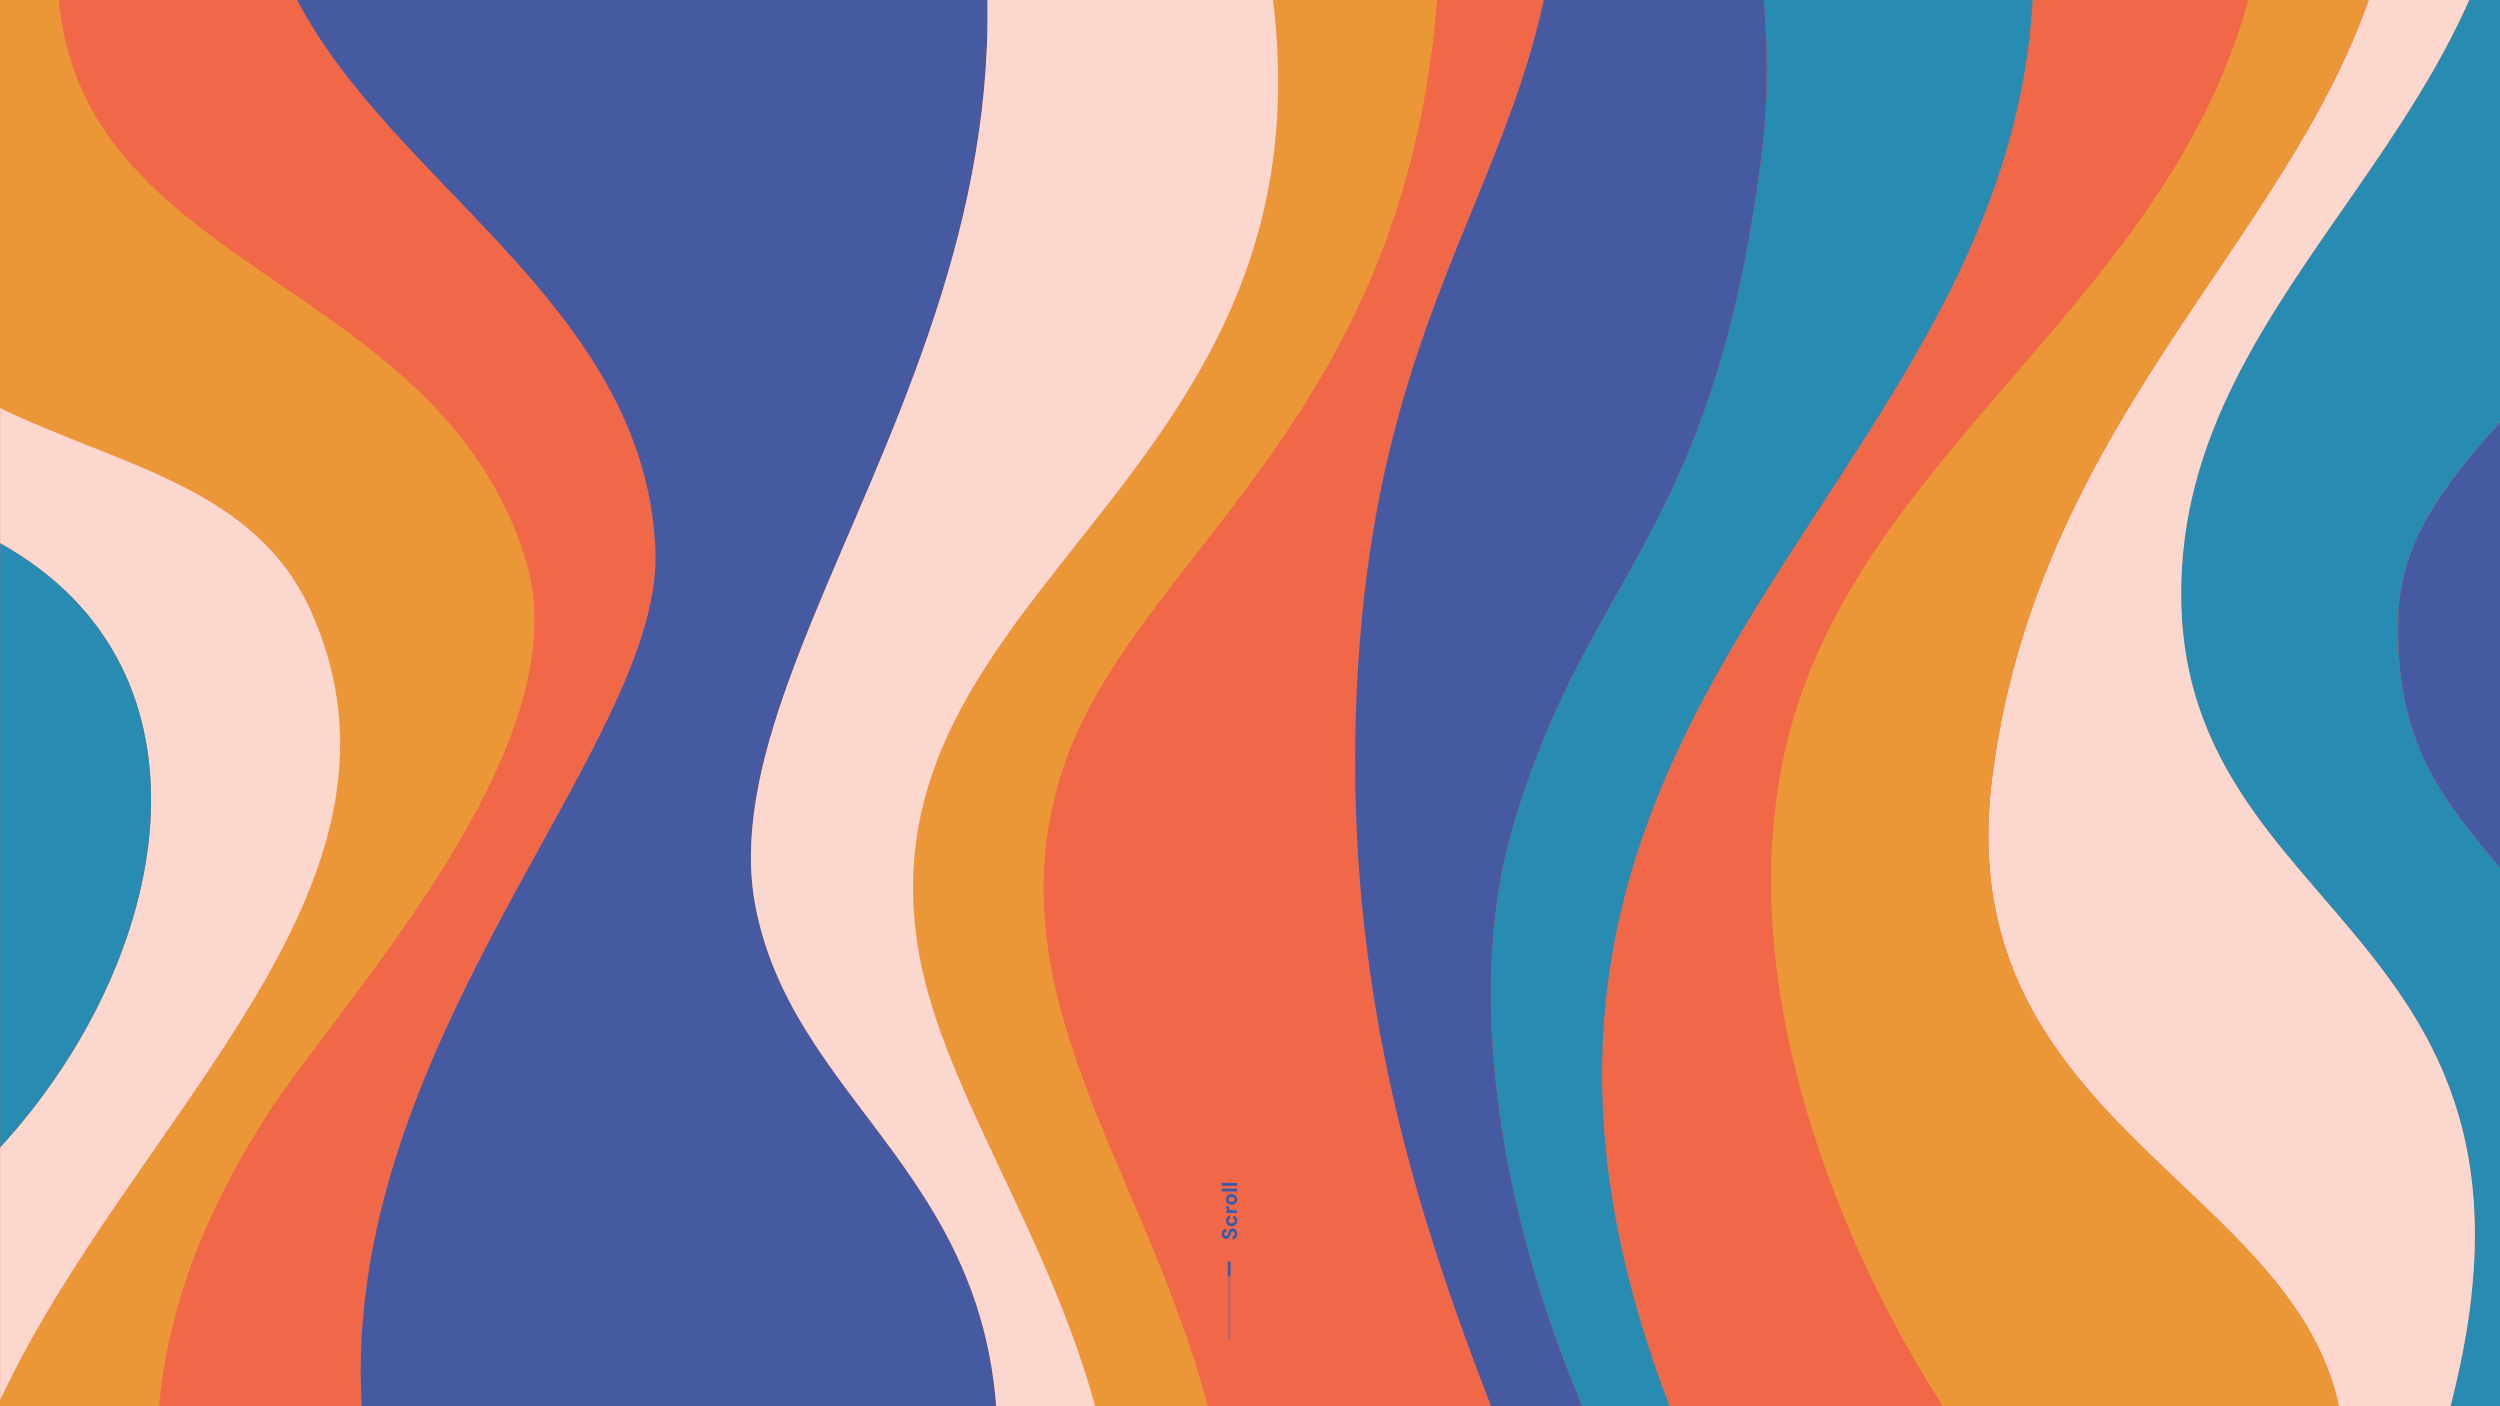<svg width="1920" height="1080" viewBox="0 0 1920 1080" fill="none" xmlns="http://www.w3.org/2000/svg">
<rect x="0" y="0" width="1920" height="1080" fill="#333333" stroke="none"/>
<g clip-path="url(#clip0_148_2342)">
<rect width="1920" height="1080" fill="white"/>
<rect width="1920" height="1080" fill="#F16849"/>
<g opacity="0.94">
<mask id="mask0_148_2342" style="mask-type:luminance" maskUnits="userSpaceOnUse" x="0" y="-212" width="1928" height="1366">
<path d="M1927.5 -212H0V1153.56H1927.5V-212Z" fill="white"/>
</mask>
<g mask="url(#mask0_148_2342)">
<path d="M503.38 423.431C493.679 159.601 111.266 81.812 218.358 -212H88.586C-89.939 224.268 320.956 157.124 404.13 431.414C447.105 573.136 260.874 769.592 205.264 856.007C126.103 979.01 113.88 1080.89 124.2 1155.51H288.622C215.95 839.811 509.342 585.203 503.403 423.431" fill="#F16849"/>
<path d="M813.534 599.563C871.506 400.515 1163.57 298.868 1096.38 -212H916.912C1154.58 345.826 658.193 404.116 704.332 723.162C722.678 849.927 834.402 979.858 856.188 1155.51H943.008C912.761 931.891 757.947 790.445 813.534 599.563Z" fill="#EC9A36"/>
<path d="M580.431 697.195C538.076 483.878 875.795 190.134 714.468 -212H393.696C432.52 -76.885 632.257 -12.631 648.86 220.736C660.83 388.907 485.974 513.883 464.487 693.18C451.714 799.85 519.34 813.384 552.981 959.855C569.447 1031.54 550.963 1100.34 524.5 1155.51H763.978C788.309 909.777 612.559 859.172 580.408 697.217" fill="#3C59A8"/>
<path d="M916.912 -212H714.468C875.795 190.134 538.076 483.878 580.431 697.195C612.582 859.149 788.332 909.754 764.001 1155.49H856.211C834.425 979.835 722.678 849.927 704.355 723.139C658.193 404.116 1154.58 345.826 916.912 -212Z" fill="#FDDED6"/>
<path d="M600.038 959.855C566.397 813.384 507.095 799.873 519.868 693.18C541.355 513.883 692.156 388.907 680.185 220.736C663.605 -12.631 562.292 -76.885 523.468 -212H218.358C111.266 81.812 493.679 159.578 503.38 423.431C509.319 585.203 215.927 839.811 288.599 1155.51H619.163C645.627 1100.34 610.495 1031.54 594.03 959.855" fill="#3C59A8"/>
<path d="M205.264 856.007C260.851 769.593 447.104 573.159 404.13 431.415C320.956 157.124 -89.939 224.268 88.586 -212H0V313.298C94.204 358.856 196.802 374.18 239.433 470.55C333.11 682.33 101.543 858.163 0 1075.61V1155.49H124.177C113.88 1080.86 126.103 979.01 205.241 855.984" fill="#EC9A36"/>
<path d="M1994.23 783.173C1941.6 649.664 1835.96 631.472 1842.01 471.743C1846.6 350.804 1994.48 293.111 2016.02 167.171C2029.27 89.704 1953.67 17.788 1996.16 -119.438C2007.53 -156.165 2024.16 -185.55 2043.65 -212.023H1929.59C1963.14 73.99 1690.45 196.764 1675.75 435.268C1657.77 726.695 2021.75 700.727 1858.36 1155.49H1979.35C2013.34 1047.26 2040.58 900.739 1994.23 783.173Z" fill="#1C8EB9"/>
<path d="M1675.78 435.291C1690.48 196.786 1963.16 74.013 1929.61 -212H1833.41C1842.97 -165.341 1844.12 -122.787 1839.01 -83.079C1808.41 153.774 1568.75 291.298 1529.97 597.613C1492.44 894.155 1834.56 917.21 1797.71 1155.49H1858.41C2021.8 700.75 1657.82 726.695 1675.8 435.268" fill="#FDDED6"/>
<path d="M2182.14 -212H2043.67C2024.18 -185.528 2007.56 -156.142 1996.18 -119.415C1953.67 17.81 2029.27 89.704 2016.04 167.194C1994.51 293.133 1846.6 350.827 1842.03 471.765C1835.98 631.495 1941.63 649.686 1994.26 783.196C2040.6 900.762 2013.38 1047.28 1979.4 1155.51H2091.01C2126.94 1006.58 2125.06 865.435 2079.01 710.041C2026.86 534.047 2141.59 481.079 2187.27 307.31V114.593C2154.02 23.27 2090.43 -71.678 2182.14 -212Z" fill="#3C59A8"/>
<path d="M1378.56 547.925C1459.34 284.646 1798.46 169.511 1734.46 -212H1531.19C1716.18 366.151 991.578 468.623 1314.51 1155.49H1546.53C1427.74 1009.4 1315.01 755.049 1378.58 547.903" fill="#F16849"/>
<path d="M1529.95 597.613C1568.73 291.298 1808.39 153.774 1838.98 -83.079C1844.12 -122.787 1842.95 -165.341 1833.39 -212H1734.44C1798.44 169.488 1459.32 284.646 1378.53 547.925C1314.96 755.049 1427.72 1009.4 1546.49 1155.49H1797.66C1834.51 917.187 1492.39 894.155 1529.93 597.613" fill="#EC9A36"/>
<path d="M1531.17 -212H1306.71C1339.64 -117.855 1367.82 3.702 1352.78 120.236C1314.62 416.136 1219.11 438.09 1161.5 636.289C1118.14 785.513 1164.16 992.039 1251.24 1155.51H1314.48C991.555 468.623 1716.16 366.151 1531.17 -212Z" fill="#1C8EB9"/>
<path d="M239.433 470.573C196.802 374.203 94.204 358.879 0 313.298V417.146C175.728 515.03 132.134 737.385 0 881.309V1075.63C101.543 858.163 333.11 682.33 239.433 470.596" fill="#FDDED6"/>
<path d="M0 417.169V881.309C132.134 737.385 175.728 515.03 0 417.169Z" fill="#1C8EB9"/>
<path d="M1043.61 502.849C1067.14 162.124 1230.41 102.045 1193.4 -212H1096.38C1163.57 298.868 871.507 400.515 813.535 599.563C757.947 790.445 912.761 931.891 943.008 1155.51H1174.67C1112.38 995.939 1023.71 790.88 1043.59 502.849" fill="#F16849"/>
<path d="M1352.78 120.236C1367.8 3.702 1339.62 -117.855 1306.71 -212H1193.4C1230.41 102.022 1067.14 162.124 1043.61 502.849C1023.71 790.858 1112.38 995.939 1174.69 1155.51H1251.26C1164.19 992.039 1118.16 785.536 1161.53 636.312C1219.13 438.113 1314.64 416.159 1352.8 120.259" fill="#3C59A8"/>
</g>
</g>
<path d="M950.197 947.47C950.197 948.29 950.055 949.028 949.77 949.684C949.486 950.34 949.071 950.854 948.524 951.226C947.977 951.598 947.316 951.795 946.54 951.816V949.471C946.879 949.46 947.185 949.373 947.458 949.209C947.731 949.045 947.95 948.815 948.114 948.52C948.267 948.225 948.344 947.875 948.344 947.47C948.344 947.121 948.289 946.82 948.18 946.568C948.059 946.306 947.895 946.104 947.688 945.962C947.48 945.82 947.234 945.748 946.95 945.748C946.622 945.748 946.348 945.83 946.13 945.994C945.911 946.158 945.725 946.383 945.572 946.667C945.408 946.94 945.266 947.263 945.146 947.634C945.014 947.995 944.883 948.378 944.752 948.782C944.457 949.679 944.063 950.368 943.571 950.849C943.079 951.319 942.429 951.554 941.62 951.554C940.931 951.554 940.34 951.39 939.848 951.062C939.356 950.723 938.979 950.264 938.717 949.684C938.454 949.094 938.323 948.416 938.323 947.651C938.323 946.875 938.46 946.197 938.733 945.617C938.996 945.027 939.378 944.562 939.881 944.223C940.384 943.884 940.975 943.704 941.652 943.682V946.06C941.401 946.06 941.166 946.131 940.947 946.273C940.718 946.404 940.537 946.59 940.406 946.831C940.264 947.071 940.193 947.356 940.193 947.684C940.182 947.979 940.226 948.241 940.324 948.471C940.422 948.7 940.57 948.886 940.767 949.028C940.953 949.16 941.188 949.225 941.472 949.225C941.745 949.225 941.975 949.16 942.161 949.028C942.347 948.897 942.511 948.711 942.653 948.471C942.784 948.219 942.91 947.935 943.03 947.618C943.139 947.29 943.254 946.935 943.374 946.552C943.571 945.973 943.806 945.448 944.08 944.978C944.342 944.497 944.686 944.114 945.113 943.83C945.539 943.545 946.102 943.403 946.802 943.403C947.403 943.403 947.961 943.562 948.475 943.879C948.989 944.185 949.404 944.639 949.721 945.24C950.038 945.841 950.197 946.585 950.197 947.47ZM950.197 937.572C950.197 938.403 950.016 939.141 949.656 939.786C949.284 940.432 948.775 940.934 948.13 941.295C947.485 941.656 946.747 941.836 945.916 941.836C945.064 941.836 944.315 941.656 943.67 941.295C943.014 940.934 942.5 940.432 942.128 939.786C941.756 939.141 941.57 938.403 941.57 937.572C941.57 936.512 941.849 935.626 942.407 934.916C942.953 934.194 943.713 933.735 944.686 933.538V935.883C944.304 935.971 944.009 936.173 943.801 936.49C943.582 936.796 943.473 937.162 943.473 937.589C943.473 937.972 943.571 938.316 943.768 938.622C943.954 938.917 944.227 939.152 944.588 939.327C944.949 939.502 945.381 939.59 945.884 939.59C946.266 939.59 946.605 939.54 946.9 939.442C947.196 939.333 947.453 939.191 947.671 939.016C947.879 938.841 948.037 938.633 948.147 938.392C948.256 938.141 948.311 937.873 948.311 937.589C948.311 937.305 948.267 937.048 948.18 936.818C948.081 936.588 947.939 936.392 947.753 936.228C947.567 936.053 947.343 935.938 947.081 935.883V933.538C948.032 933.735 948.792 934.194 949.36 934.916C949.918 935.637 950.197 936.523 950.197 937.572ZM950 931.628H941.767V929.66L943.292 929.464C942.932 929.256 942.625 929.004 942.374 928.709C942.123 928.414 941.926 928.075 941.784 927.692C941.641 927.299 941.57 926.872 941.57 926.413H943.916V927.118C943.916 927.457 943.954 927.769 944.03 928.053C944.107 928.326 944.233 928.567 944.408 928.775C944.572 928.982 944.807 929.141 945.113 929.25C945.408 929.36 945.78 929.414 946.228 929.414H950V931.628ZM950.197 921.175C950.197 921.962 950.016 922.673 949.656 923.307C949.284 923.93 948.775 924.427 948.13 924.799C947.474 925.16 946.725 925.34 945.884 925.34C945.042 925.34 944.298 925.16 943.653 924.799C942.997 924.427 942.489 923.924 942.128 923.29C941.756 922.656 941.57 921.946 941.57 921.158C941.57 920.36 941.756 919.65 942.128 919.026C942.489 918.392 942.992 917.895 943.637 917.534C944.282 917.162 945.031 916.976 945.884 916.976C946.736 916.976 947.485 917.162 948.13 917.534C948.775 917.895 949.284 918.392 949.656 919.026C950.016 919.66 950.197 920.377 950.197 921.175ZM948.278 921.175C948.278 920.814 948.191 920.491 948.016 920.207C947.841 919.912 947.573 919.677 947.212 919.502C946.851 919.327 946.408 919.24 945.884 919.24C945.348 919.24 944.905 919.327 944.555 919.502C944.194 919.666 943.927 919.896 943.752 920.191C943.577 920.475 943.489 920.798 943.489 921.158C943.489 921.508 943.577 921.831 943.752 922.126C943.927 922.421 944.194 922.656 944.555 922.831C944.916 923.006 945.359 923.094 945.884 923.094C946.408 923.094 946.851 923.006 947.212 922.831C947.573 922.656 947.841 922.427 948.016 922.142C948.191 921.847 948.278 921.525 948.278 921.175ZM950 915.068H938.192V912.854H950V915.068ZM950 910.712H938.192V908.498H950V910.712Z" fill="#3C59A8"/>
<rect opacity="0.25" x="943" y="1028.54" width="60" height="2" rx="1" transform="rotate(-90 943 1028.54)" fill="#3C59A8"/>
<rect x="943" y="980.538" width="12" height="2" rx="1" transform="rotate(-90 943 980.538)" fill="#3C59A8"/>
</g>
<defs>
<clipPath id="clip0_148_2342">
<rect width="1920" height="1080" fill="white"/>
</clipPath>
</defs>
</svg>
